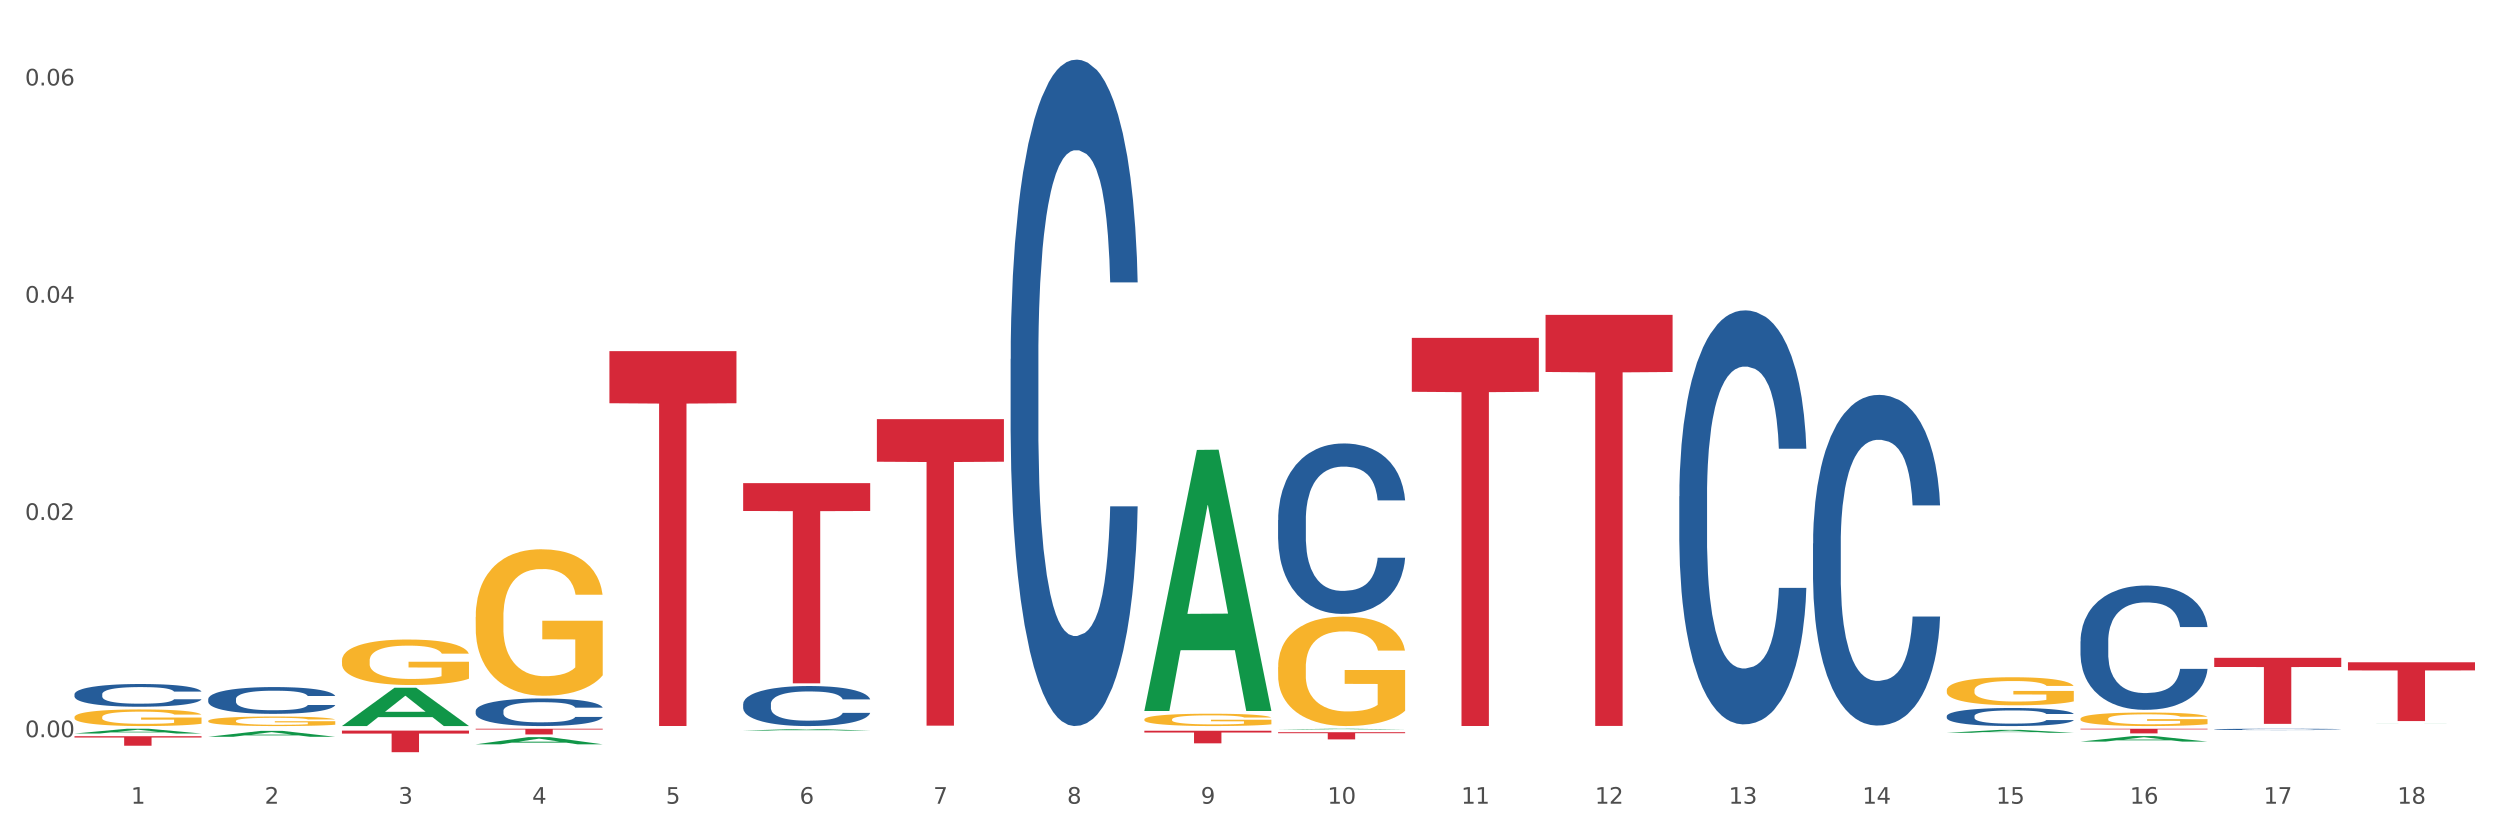<?xml version="1.0" encoding="utf-8" standalone="no"?>
<!DOCTYPE svg PUBLIC "-//W3C//DTD SVG 1.1//EN"
  "http://www.w3.org/Graphics/SVG/1.1/DTD/svg11.dtd">
<svg xmlns:xlink="http://www.w3.org/1999/xlink" width="1080pt" height="360pt" viewBox="0 0 1080 360" xmlns="http://www.w3.org/2000/svg" version="1.1">
 <rect x="0" y="0" width="1080" height="360" fill="#333333" stroke="none"/>
 <defs>
  <style type="text/css">*{stroke-linejoin: round; stroke-linecap: butt}</style>
 </defs>
 <g id="figure_1">
  <g id="patch_1">
   <path d="M 0 360 
L 1080 360 
L 1080 0 
L 0 0 
z
" style="fill: #ffffff; stroke: #ffffff; stroke-linejoin: miter"/>
  </g>
  <g id="axes_1">
   <g id="matplotlib.axis_1">
    <g id="xtick_1">
     <g id="text_1">
      <!-- 1 -->
      <g style="fill: #4d4d4d" transform="translate(56.563 347.204) scale(0.096 -0.096)">
       <defs>
        <path id="DejaVuSans-31" d="M 794 531 
L 1825 531 
L 1825 4091 
L 703 3866 
L 703 4441 
L 1819 4666 
L 2450 4666 
L 2450 531 
L 3481 531 
L 3481 0 
L 794 0 
L 794 531 
z
" transform="scale(0.016)"/>
       </defs>
       <use xlink:href="#DejaVuSans-31"/>
      </g>
     </g>
    </g>
    <g id="xtick_2">
     <g id="text_2">
      <!-- 2 -->
      <g style="fill: #4d4d4d" transform="translate(114.336 347.204) scale(0.096 -0.096)">
       <defs>
        <path id="DejaVuSans-32" d="M 1228 531 
L 3431 531 
L 3431 0 
L 469 0 
L 469 531 
Q 828 903 1448 1529 
Q 2069 2156 2228 2338 
Q 2531 2678 2651 2914 
Q 2772 3150 2772 3378 
Q 2772 3750 2511 3984 
Q 2250 4219 1831 4219 
Q 1534 4219 1204 4116 
Q 875 4013 500 3803 
L 500 4441 
Q 881 4594 1212 4672 
Q 1544 4750 1819 4750 
Q 2544 4750 2975 4387 
Q 3406 4025 3406 3419 
Q 3406 3131 3298 2873 
Q 3191 2616 2906 2266 
Q 2828 2175 2409 1742 
Q 1991 1309 1228 531 
z
" transform="scale(0.016)"/>
       </defs>
       <use xlink:href="#DejaVuSans-32"/>
      </g>
     </g>
    </g>
    <g id="xtick_3">
     <g id="text_3">
      <!-- 3 -->
      <g style="fill: #4d4d4d" transform="translate(172.109 347.204) scale(0.096 -0.096)">
       <defs>
        <path id="DejaVuSans-33" d="M 2597 2516 
Q 3050 2419 3304 2112 
Q 3559 1806 3559 1356 
Q 3559 666 3084 287 
Q 2609 -91 1734 -91 
Q 1441 -91 1130 -33 
Q 819 25 488 141 
L 488 750 
Q 750 597 1062 519 
Q 1375 441 1716 441 
Q 2309 441 2620 675 
Q 2931 909 2931 1356 
Q 2931 1769 2642 2001 
Q 2353 2234 1838 2234 
L 1294 2234 
L 1294 2753 
L 1863 2753 
Q 2328 2753 2575 2939 
Q 2822 3125 2822 3475 
Q 2822 3834 2567 4026 
Q 2313 4219 1838 4219 
Q 1578 4219 1281 4162 
Q 984 4106 628 3988 
L 628 4550 
Q 988 4650 1302 4700 
Q 1616 4750 1894 4750 
Q 2613 4750 3031 4423 
Q 3450 4097 3450 3541 
Q 3450 3153 3228 2886 
Q 3006 2619 2597 2516 
z
" transform="scale(0.016)"/>
       </defs>
       <use xlink:href="#DejaVuSans-33"/>
      </g>
     </g>
    </g>
    <g id="xtick_4">
     <g id="text_4">
      <!-- 4 -->
      <g style="fill: #4d4d4d" transform="translate(229.882 347.204) scale(0.096 -0.096)">
       <defs>
        <path id="DejaVuSans-34" d="M 2419 4116 
L 825 1625 
L 2419 1625 
L 2419 4116 
z
M 2253 4666 
L 3047 4666 
L 3047 1625 
L 3713 1625 
L 3713 1100 
L 3047 1100 
L 3047 0 
L 2419 0 
L 2419 1100 
L 313 1100 
L 313 1709 
L 2253 4666 
z
" transform="scale(0.016)"/>
       </defs>
       <use xlink:href="#DejaVuSans-34"/>
      </g>
     </g>
    </g>
    <g id="xtick_5">
     <g id="text_5">
      <!-- 5 -->
      <g style="fill: #4d4d4d" transform="translate(287.655 347.204) scale(0.096 -0.096)">
       <defs>
        <path id="DejaVuSans-35" d="M 691 4666 
L 3169 4666 
L 3169 4134 
L 1269 4134 
L 1269 2991 
Q 1406 3038 1543 3061 
Q 1681 3084 1819 3084 
Q 2600 3084 3056 2656 
Q 3513 2228 3513 1497 
Q 3513 744 3044 326 
Q 2575 -91 1722 -91 
Q 1428 -91 1123 -41 
Q 819 9 494 109 
L 494 744 
Q 775 591 1075 516 
Q 1375 441 1709 441 
Q 2250 441 2565 725 
Q 2881 1009 2881 1497 
Q 2881 1984 2565 2268 
Q 2250 2553 1709 2553 
Q 1456 2553 1204 2497 
Q 953 2441 691 2322 
L 691 4666 
z
" transform="scale(0.016)"/>
       </defs>
       <use xlink:href="#DejaVuSans-35"/>
      </g>
     </g>
    </g>
    <g id="xtick_6">
     <g id="text_6">
      <!-- 6 -->
      <g style="fill: #4d4d4d" transform="translate(345.428 347.204) scale(0.096 -0.096)">
       <defs>
        <path id="DejaVuSans-36" d="M 2113 2584 
Q 1688 2584 1439 2293 
Q 1191 2003 1191 1497 
Q 1191 994 1439 701 
Q 1688 409 2113 409 
Q 2538 409 2786 701 
Q 3034 994 3034 1497 
Q 3034 2003 2786 2293 
Q 2538 2584 2113 2584 
z
M 3366 4563 
L 3366 3988 
Q 3128 4100 2886 4159 
Q 2644 4219 2406 4219 
Q 1781 4219 1451 3797 
Q 1122 3375 1075 2522 
Q 1259 2794 1537 2939 
Q 1816 3084 2150 3084 
Q 2853 3084 3261 2657 
Q 3669 2231 3669 1497 
Q 3669 778 3244 343 
Q 2819 -91 2113 -91 
Q 1303 -91 875 529 
Q 447 1150 447 2328 
Q 447 3434 972 4092 
Q 1497 4750 2381 4750 
Q 2619 4750 2861 4703 
Q 3103 4656 3366 4563 
z
" transform="scale(0.016)"/>
       </defs>
       <use xlink:href="#DejaVuSans-36"/>
      </g>
     </g>
    </g>
    <g id="xtick_7">
     <g id="text_7">
      <!-- 7 -->
      <g style="fill: #4d4d4d" transform="translate(403.201 347.204) scale(0.096 -0.096)">
       <defs>
        <path id="DejaVuSans-37" d="M 525 4666 
L 3525 4666 
L 3525 4397 
L 1831 0 
L 1172 0 
L 2766 4134 
L 525 4134 
L 525 4666 
z
" transform="scale(0.016)"/>
       </defs>
       <use xlink:href="#DejaVuSans-37"/>
      </g>
     </g>
    </g>
    <g id="xtick_8">
     <g id="text_8">
      <!-- 8 -->
      <g style="fill: #4d4d4d" transform="translate(460.974 347.204) scale(0.096 -0.096)">
       <defs>
        <path id="DejaVuSans-38" d="M 2034 2216 
Q 1584 2216 1326 1975 
Q 1069 1734 1069 1313 
Q 1069 891 1326 650 
Q 1584 409 2034 409 
Q 2484 409 2743 651 
Q 3003 894 3003 1313 
Q 3003 1734 2745 1975 
Q 2488 2216 2034 2216 
z
M 1403 2484 
Q 997 2584 770 2862 
Q 544 3141 544 3541 
Q 544 4100 942 4425 
Q 1341 4750 2034 4750 
Q 2731 4750 3128 4425 
Q 3525 4100 3525 3541 
Q 3525 3141 3298 2862 
Q 3072 2584 2669 2484 
Q 3125 2378 3379 2068 
Q 3634 1759 3634 1313 
Q 3634 634 3220 271 
Q 2806 -91 2034 -91 
Q 1263 -91 848 271 
Q 434 634 434 1313 
Q 434 1759 690 2068 
Q 947 2378 1403 2484 
z
M 1172 3481 
Q 1172 3119 1398 2916 
Q 1625 2713 2034 2713 
Q 2441 2713 2670 2916 
Q 2900 3119 2900 3481 
Q 2900 3844 2670 4047 
Q 2441 4250 2034 4250 
Q 1625 4250 1398 4047 
Q 1172 3844 1172 3481 
z
" transform="scale(0.016)"/>
       </defs>
       <use xlink:href="#DejaVuSans-38"/>
      </g>
     </g>
    </g>
    <g id="xtick_9">
     <g id="text_9">
      <!-- 9 -->
      <g style="fill: #4d4d4d" transform="translate(518.747 347.204) scale(0.096 -0.096)">
       <defs>
        <path id="DejaVuSans-39" d="M 703 97 
L 703 672 
Q 941 559 1184 500 
Q 1428 441 1663 441 
Q 2288 441 2617 861 
Q 2947 1281 2994 2138 
Q 2813 1869 2534 1725 
Q 2256 1581 1919 1581 
Q 1219 1581 811 2004 
Q 403 2428 403 3163 
Q 403 3881 828 4315 
Q 1253 4750 1959 4750 
Q 2769 4750 3195 4129 
Q 3622 3509 3622 2328 
Q 3622 1225 3098 567 
Q 2575 -91 1691 -91 
Q 1453 -91 1209 -44 
Q 966 3 703 97 
z
M 1959 2075 
Q 2384 2075 2632 2365 
Q 2881 2656 2881 3163 
Q 2881 3666 2632 3958 
Q 2384 4250 1959 4250 
Q 1534 4250 1286 3958 
Q 1038 3666 1038 3163 
Q 1038 2656 1286 2365 
Q 1534 2075 1959 2075 
z
" transform="scale(0.016)"/>
       </defs>
       <use xlink:href="#DejaVuSans-39"/>
      </g>
     </g>
    </g>
    <g id="xtick_10">
     <g id="text_10">
      <!-- 10 -->
      <g style="fill: #4d4d4d" transform="translate(573.466 347.204) scale(0.096 -0.096)">
       <defs>
        <path id="DejaVuSans-30" d="M 2034 4250 
Q 1547 4250 1301 3770 
Q 1056 3291 1056 2328 
Q 1056 1369 1301 889 
Q 1547 409 2034 409 
Q 2525 409 2770 889 
Q 3016 1369 3016 2328 
Q 3016 3291 2770 3770 
Q 2525 4250 2034 4250 
z
M 2034 4750 
Q 2819 4750 3233 4129 
Q 3647 3509 3647 2328 
Q 3647 1150 3233 529 
Q 2819 -91 2034 -91 
Q 1250 -91 836 529 
Q 422 1150 422 2328 
Q 422 3509 836 4129 
Q 1250 4750 2034 4750 
z
" transform="scale(0.016)"/>
       </defs>
       <use xlink:href="#DejaVuSans-31"/>
       <use xlink:href="#DejaVuSans-30" transform="translate(63.623 0)"/>
      </g>
     </g>
    </g>
    <g id="xtick_11">
     <g id="text_11">
      <!-- 11 -->
      <g style="fill: #4d4d4d" transform="translate(631.239 347.204) scale(0.096 -0.096)">
       <use xlink:href="#DejaVuSans-31"/>
       <use xlink:href="#DejaVuSans-31" transform="translate(63.623 0)"/>
      </g>
     </g>
    </g>
    <g id="xtick_12">
     <g id="text_12">
      <!-- 12 -->
      <g style="fill: #4d4d4d" transform="translate(689.012 347.204) scale(0.096 -0.096)">
       <use xlink:href="#DejaVuSans-31"/>
       <use xlink:href="#DejaVuSans-32" transform="translate(63.623 0)"/>
      </g>
     </g>
    </g>
    <g id="xtick_13">
     <g id="text_13">
      <!-- 13 -->
      <g style="fill: #4d4d4d" transform="translate(746.785 347.204) scale(0.096 -0.096)">
       <use xlink:href="#DejaVuSans-31"/>
       <use xlink:href="#DejaVuSans-33" transform="translate(63.623 0)"/>
      </g>
     </g>
    </g>
    <g id="xtick_14">
     <g id="text_14">
      <!-- 14 -->
      <g style="fill: #4d4d4d" transform="translate(804.558 347.204) scale(0.096 -0.096)">
       <use xlink:href="#DejaVuSans-31"/>
       <use xlink:href="#DejaVuSans-34" transform="translate(63.623 0)"/>
      </g>
     </g>
    </g>
    <g id="xtick_15">
     <g id="text_15">
      <!-- 15 -->
      <g style="fill: #4d4d4d" transform="translate(862.331 347.204) scale(0.096 -0.096)">
       <use xlink:href="#DejaVuSans-31"/>
       <use xlink:href="#DejaVuSans-35" transform="translate(63.623 0)"/>
      </g>
     </g>
    </g>
    <g id="xtick_16">
     <g id="text_16">
      <!-- 16 -->
      <g style="fill: #4d4d4d" transform="translate(920.104 347.204) scale(0.096 -0.096)">
       <use xlink:href="#DejaVuSans-31"/>
       <use xlink:href="#DejaVuSans-36" transform="translate(63.623 0)"/>
      </g>
     </g>
    </g>
    <g id="xtick_17">
     <g id="text_17">
      <!-- 17 -->
      <g style="fill: #4d4d4d" transform="translate(977.877 347.204) scale(0.096 -0.096)">
       <use xlink:href="#DejaVuSans-31"/>
       <use xlink:href="#DejaVuSans-37" transform="translate(63.623 0)"/>
      </g>
     </g>
    </g>
    <g id="xtick_18">
     <g id="text_18">
      <!-- 18 -->
      <g style="fill: #4d4d4d" transform="translate(1035.65 347.204) scale(0.096 -0.096)">
       <use xlink:href="#DejaVuSans-31"/>
       <use xlink:href="#DejaVuSans-38" transform="translate(63.623 0)"/>
      </g>
     </g>
    </g>
    <g id="xtick_19"/>
    <g id="xtick_20"/>
    <g id="xtick_21"/>
    <g id="xtick_22"/>
    <g id="xtick_23"/>
    <g id="xtick_24"/>
    <g id="xtick_25"/>
    <g id="xtick_26"/>
    <g id="xtick_27"/>
    <g id="xtick_28"/>
    <g id="xtick_29"/>
    <g id="xtick_30"/>
    <g id="xtick_31"/>
    <g id="xtick_32"/>
    <g id="xtick_33"/>
    <g id="xtick_34"/>
    <g id="xtick_35"/>
   </g>
   <g id="matplotlib.axis_2">
    <g id="ytick_1">
     <g id="text_19">
      <!-- 0.00 -->
      <g style="fill: #4d4d4d" transform="translate(10.8 318.461) scale(0.096 -0.096)">
       <defs>
        <path id="DejaVuSans-2e" d="M 684 794 
L 1344 794 
L 1344 0 
L 684 0 
L 684 794 
z
" transform="scale(0.016)"/>
       </defs>
       <use xlink:href="#DejaVuSans-30"/>
       <use xlink:href="#DejaVuSans-2e" transform="translate(63.623 0)"/>
       <use xlink:href="#DejaVuSans-30" transform="translate(95.41 0)"/>
       <use xlink:href="#DejaVuSans-30" transform="translate(159.033 0)"/>
      </g>
     </g>
    </g>
    <g id="ytick_2">
     <g id="text_20">
      <!-- 0.02 -->
      <g style="fill: #4d4d4d" transform="translate(10.8 224.615) scale(0.096 -0.096)">
       <use xlink:href="#DejaVuSans-30"/>
       <use xlink:href="#DejaVuSans-2e" transform="translate(63.623 0)"/>
       <use xlink:href="#DejaVuSans-30" transform="translate(95.41 0)"/>
       <use xlink:href="#DejaVuSans-32" transform="translate(159.033 0)"/>
      </g>
     </g>
    </g>
    <g id="ytick_3">
     <g id="text_21">
      <!-- 0.04 -->
      <g style="fill: #4d4d4d" transform="translate(10.8 130.769) scale(0.096 -0.096)">
       <use xlink:href="#DejaVuSans-30"/>
       <use xlink:href="#DejaVuSans-2e" transform="translate(63.623 0)"/>
       <use xlink:href="#DejaVuSans-30" transform="translate(95.41 0)"/>
       <use xlink:href="#DejaVuSans-34" transform="translate(159.033 0)"/>
      </g>
     </g>
    </g>
    <g id="ytick_4">
     <g id="text_22">
      <!-- 0.06 -->
      <g style="fill: #4d4d4d" transform="translate(10.8 36.923) scale(0.096 -0.096)">
       <use xlink:href="#DejaVuSans-30"/>
       <use xlink:href="#DejaVuSans-2e" transform="translate(63.623 0)"/>
       <use xlink:href="#DejaVuSans-30" transform="translate(95.41 0)"/>
       <use xlink:href="#DejaVuSans-36" transform="translate(159.033 0)"/>
      </g>
     </g>
    </g>
    <g id="ytick_5"/>
    <g id="ytick_6"/>
    <g id="ytick_7"/>
   </g>
   <g id="PolyCollection_1">
    <path d="M 32.175 316.879 
L 32.232 316.877 
L 54.864 314.816 
L 64.257 314.814 
L 87.059 316.883 
L 76.196 316.883 
L 71.273 316.401 
L 47.905 316.401 
L 47.735 316.409 
L 42.982 316.883 
L 32.175 316.883 
L 32.175 316.879 
L 50.847 316.114 
L 68.331 316.112 
L 59.674 315.255 
L 59.561 315.251 
L 59.447 315.257 
L 50.79 316.112 
L 50.847 316.114 
L 32.175 316.879 
z
" clip-path="url(#p3352e3c1ee)" style="fill: #109648"/>
    <path d="M 89.948 318.295 
L 90.005 318.293 
L 112.637 315.742 
L 122.03 315.739 
L 144.832 318.3 
L 133.969 318.3 
L 129.046 317.704 
L 105.678 317.704 
L 105.508 317.713 
L 100.755 318.3 
L 89.948 318.3 
L 89.948 318.295 
L 108.62 317.348 
L 126.104 317.345 
L 117.447 316.285 
L 117.334 316.28 
L 117.22 316.287 
L 108.563 317.345 
L 108.62 317.348 
L 89.948 318.295 
z
" clip-path="url(#p3352e3c1ee)" style="fill: #109648"/>
    <path d="M 147.721 313.626 
L 147.778 313.611 
L 170.41 297.104 
L 179.803 297.088 
L 202.605 313.658 
L 191.742 313.658 
L 186.819 309.799 
L 163.451 309.799 
L 163.281 309.861 
L 158.528 313.658 
L 147.721 313.658 
L 147.721 313.626 
L 166.393 307.497 
L 183.877 307.481 
L 175.22 300.62 
L 175.107 300.589 
L 174.993 300.636 
L 166.336 307.481 
L 166.393 307.497 
L 147.721 313.626 
z
" clip-path="url(#p3352e3c1ee)" style="fill: #109648"/>
    <path d="M 205.494 321.543 
L 205.551 321.54 
L 228.183 318.444 
L 237.576 318.441 
L 260.378 321.549 
L 249.515 321.549 
L 244.592 320.825 
L 221.224 320.825 
L 221.054 320.837 
L 216.301 321.549 
L 205.494 321.549 
L 205.494 321.543 
L 224.166 320.393 
L 241.65 320.39 
L 232.993 319.103 
L 232.88 319.097 
L 232.766 319.106 
L 224.109 320.39 
L 224.166 320.393 
L 205.494 321.543 
z
" clip-path="url(#p3352e3c1ee)" style="fill: #109648"/>
    <path d="M 321.04 315.61 
L 321.096 315.609 
L 343.729 314.938 
L 353.122 314.937 
L 375.924 315.611 
L 365.061 315.611 
L 360.138 315.454 
L 336.77 315.454 
L 336.6 315.457 
L 331.847 315.611 
L 321.04 315.611 
L 321.04 315.61 
L 339.712 315.36 
L 357.196 315.36 
L 348.539 315.081 
L 348.425 315.08 
L 348.312 315.081 
L 339.655 315.36 
L 339.712 315.36 
L 321.04 315.61 
z
" clip-path="url(#p3352e3c1ee)" style="fill: #109648"/>
    <path d="M 494.359 306.953 
L 494.415 306.847 
L 517.048 194.364 
L 526.441 194.258 
L 549.243 307.165 
L 538.379 307.165 
L 533.457 280.873 
L 510.089 280.873 
L 509.919 281.297 
L 505.166 307.165 
L 494.359 307.165 
L 494.359 306.953 
L 513.031 265.183 
L 530.515 265.077 
L 521.858 218.324 
L 521.744 218.112 
L 521.631 218.43 
L 512.974 265.077 
L 513.031 265.183 
L 494.359 306.953 
z
" clip-path="url(#p3352e3c1ee)" style="fill: #109648"/>
    <path d="M 552.132 315.151 
L 552.188 315.151 
L 574.821 314.814 
L 584.214 314.814 
L 607.016 315.152 
L 596.152 315.152 
L 591.23 315.073 
L 567.862 315.073 
L 567.692 315.075 
L 562.939 315.152 
L 552.132 315.152 
L 552.132 315.151 
L 570.804 315.026 
L 588.288 315.026 
L 579.631 314.886 
L 579.517 314.885 
L 579.404 314.886 
L 570.747 315.026 
L 570.804 315.026 
L 552.132 315.151 
z
" clip-path="url(#p3352e3c1ee)" style="fill: #109648"/>
    <path d="M 840.997 316.562 
L 841.053 316.561 
L 863.686 315.313 
L 873.079 315.312 
L 895.881 316.565 
L 885.017 316.565 
L 880.095 316.273 
L 856.726 316.273 
L 856.557 316.278 
L 851.804 316.565 
L 840.997 316.565 
L 840.997 316.562 
L 859.669 316.099 
L 877.152 316.098 
L 868.495 315.579 
L 868.382 315.576 
L 868.269 315.58 
L 859.612 316.098 
L 859.669 316.099 
L 840.997 316.562 
z
" clip-path="url(#p3352e3c1ee)" style="fill: #109648"/>
    <path d="M 1014.316 312.696 
L 1014.372 312.696 
L 1037.005 312.643 
L 1046.398 312.643 
L 1069.2 312.696 
L 1058.336 312.696 
L 1053.414 312.684 
L 1030.045 312.684 
L 1029.876 312.684 
L 1025.123 312.696 
L 1014.316 312.696 
L 1014.316 312.696 
L 1032.988 312.676 
L 1050.471 312.676 
L 1041.814 312.654 
L 1041.701 312.654 
L 1041.588 312.654 
L 1032.931 312.676 
L 1032.988 312.676 
L 1014.316 312.696 
z
" clip-path="url(#p3352e3c1ee)" style="fill: #109648"/>
    <path d="M 898.77 320.37 
L 898.826 320.368 
L 921.459 317.982 
L 930.852 317.98 
L 953.654 320.375 
L 942.79 320.375 
L 937.868 319.817 
L 914.499 319.817 
L 914.33 319.826 
L 909.577 320.375 
L 898.77 320.375 
L 898.77 320.37 
L 917.442 319.484 
L 934.925 319.482 
L 926.268 318.49 
L 926.155 318.486 
L 926.042 318.493 
L 917.385 319.482 
L 917.442 319.484 
L 898.77 320.37 
z
" clip-path="url(#p3352e3c1ee)" style="fill: #109648"/>
    <path d="M 378.813 181.062 
L 433.697 181.062 
L 433.697 199.466 
L 412.108 199.591 
L 412.108 313.499 
L 400.272 313.499 
L 400.272 199.591 
L 378.813 199.466 
L 378.813 181.186 
L 378.813 181.062 
z
" clip-path="url(#p3352e3c1ee)" style="fill: #d62839"/>
    <path d="M 321.04 208.722 
L 375.924 208.722 
L 375.924 220.739 
L 354.335 220.82 
L 354.335 295.201 
L 342.499 295.201 
L 342.499 220.82 
L 321.04 220.739 
L 321.04 208.803 
L 321.04 208.722 
z
" clip-path="url(#p3352e3c1ee)" style="fill: #d62839"/>
    <path d="M 609.905 145.952 
L 664.789 145.952 
L 664.789 169.253 
L 643.2 169.41 
L 643.2 313.622 
L 631.364 313.622 
L 631.364 169.41 
L 609.905 169.253 
L 609.905 146.11 
L 609.905 145.952 
z
" clip-path="url(#p3352e3c1ee)" style="fill: #d62839"/>
    <path d="M 667.678 136.016 
L 722.562 136.016 
L 722.562 160.696 
L 700.973 160.863 
L 700.973 313.608 
L 689.137 313.608 
L 689.137 160.863 
L 667.678 160.696 
L 667.678 136.183 
L 667.678 136.016 
z
" clip-path="url(#p3352e3c1ee)" style="fill: #d62839"/>
    <path d="M 552.132 316.308 
L 607.016 316.308 
L 607.016 316.742 
L 585.427 316.744 
L 585.427 319.426 
L 573.591 319.426 
L 573.591 316.744 
L 552.132 316.742 
L 552.132 316.311 
L 552.132 316.308 
z
" clip-path="url(#p3352e3c1ee)" style="fill: #d62839"/>
    <path d="M 494.359 315.686 
L 549.243 315.686 
L 549.243 316.441 
L 527.654 316.446 
L 527.654 321.121 
L 515.818 321.121 
L 515.818 316.446 
L 494.359 316.441 
L 494.359 315.691 
L 494.359 315.686 
z
" clip-path="url(#p3352e3c1ee)" style="fill: #d62839"/>
    <path d="M 32.175 318.039 
L 87.059 318.039 
L 87.059 318.612 
L 65.47 318.616 
L 65.47 322.164 
L 53.635 322.164 
L 53.635 318.616 
L 32.175 318.612 
L 32.175 318.043 
L 32.175 318.039 
z
" clip-path="url(#p3352e3c1ee)" style="fill: #d62839"/>
    <path d="M 205.494 314.814 
L 260.378 314.814 
L 260.378 315.157 
L 238.789 315.159 
L 238.789 317.284 
L 226.953 317.284 
L 226.953 315.159 
L 205.494 315.157 
L 205.494 314.816 
L 205.494 314.814 
z
" clip-path="url(#p3352e3c1ee)" style="fill: #d62839"/>
    <path d="M 263.267 151.692 
L 318.151 151.692 
L 318.151 174.196 
L 296.562 174.348 
L 296.562 313.625 
L 284.726 313.625 
L 284.726 174.348 
L 263.267 174.196 
L 263.267 151.844 
L 263.267 151.692 
z
" clip-path="url(#p3352e3c1ee)" style="fill: #d62839"/>
    <path d="M 147.721 315.61 
L 202.605 315.61 
L 202.605 316.908 
L 181.016 316.916 
L 181.016 324.95 
L 169.18 324.95 
L 169.18 316.916 
L 147.721 316.908 
L 147.721 315.619 
L 147.721 315.61 
z
" clip-path="url(#p3352e3c1ee)" style="fill: #d62839"/>
    <path d="M 956.543 284.17 
L 1011.427 284.17 
L 1011.427 288.136 
L 989.837 288.163 
L 989.837 312.712 
L 978.002 312.712 
L 978.002 288.163 
L 956.543 288.136 
L 956.543 284.196 
L 956.543 284.17 
z
" clip-path="url(#p3352e3c1ee)" style="fill: #d62839"/>
    <path d="M 1014.316 286.092 
L 1069.2 286.092 
L 1069.2 289.621 
L 1047.61 289.645 
L 1047.61 311.487 
L 1035.775 311.487 
L 1035.775 289.645 
L 1014.316 289.621 
L 1014.316 286.116 
L 1014.316 286.092 
z
" clip-path="url(#p3352e3c1ee)" style="fill: #d62839"/>
    <path d="M 898.77 314.814 
L 953.654 314.814 
L 953.654 315.093 
L 932.064 315.095 
L 932.064 316.824 
L 920.229 316.824 
L 920.229 315.095 
L 898.77 315.093 
L 898.77 314.816 
L 898.77 314.814 
z
" clip-path="url(#p3352e3c1ee)" style="fill: #d62839"/>
    <path d="M 840.997 298.169 
L 841.062 298.158 
L 841.062 297.76 
L 841.191 297.417 
L 841.839 296.586 
L 842.811 295.9 
L 843.524 295.535 
L 844.237 295.236 
L 845.079 294.937 
L 846.116 294.627 
L 847.995 294.173 
L 849.161 293.941 
L 850.587 293.697 
L 853.179 293.343 
L 855.058 293.144 
L 857.002 292.978 
L 860.177 292.779 
L 862.251 292.69 
L 864.454 292.624 
L 867.111 292.579 
L 869.119 292.568 
L 873.526 292.601 
L 877.284 292.701 
L 879.098 292.779 
L 881.431 292.911 
L 882.662 293 
L 884.671 293.177 
L 886.744 293.41 
L 888.17 293.609 
L 890.308 293.985 
L 891.928 294.361 
L 893.419 294.826 
L 894.196 295.147 
L 894.779 295.446 
L 895.298 295.789 
L 895.816 296.332 
L 884.153 296.332 
L 883.699 295.944 
L 882.986 295.579 
L 881.949 295.225 
L 881.042 295.003 
L 879.487 294.727 
L 878.061 294.55 
L 876.571 294.417 
L 874.757 294.306 
L 873.331 294.251 
L 871.322 294.207 
L 867.37 294.218 
L 864.713 294.306 
L 862.899 294.417 
L 861.732 294.516 
L 860.695 294.627 
L 859.529 294.782 
L 858.168 295.015 
L 857.196 295.225 
L 856.224 295.491 
L 855.447 295.756 
L 854.734 296.066 
L 854.151 296.398 
L 853.697 296.741 
L 853.308 297.162 
L 852.984 297.859 
L 852.984 299.376 
L 853.114 299.719 
L 853.438 300.173 
L 853.827 300.516 
L 854.475 300.925 
L 855.058 301.202 
L 856.16 301.601 
L 857.391 301.933 
L 858.363 302.143 
L 859.335 302.32 
L 861.019 302.564 
L 862.899 302.763 
L 864.519 302.885 
L 866.722 302.995 
L 868.212 303.04 
L 869.508 303.062 
L 872.683 303.062 
L 874.951 303.029 
L 877.478 302.951 
L 879.422 302.852 
L 881.042 302.73 
L 882.857 302.531 
L 884.023 302.342 
L 884.023 300.029 
L 869.767 300.018 
L 869.767 298.479 
L 895.881 298.479 
L 895.881 302.995 
L 894.779 303.228 
L 893.548 303.438 
L 892.252 303.626 
L 890.308 303.859 
L 887.976 304.08 
L 885.902 304.235 
L 883.699 304.368 
L 881.107 304.49 
L 877.737 304.6 
L 875.664 304.645 
L 873.072 304.678 
L 870.026 304.689 
L 867.37 304.667 
L 864.778 304.611 
L 862.056 304.512 
L 859.4 304.368 
L 857.391 304.224 
L 855.382 304.047 
L 853.244 303.815 
L 851.559 303.593 
L 850.263 303.394 
L 848.837 303.139 
L 847.282 302.807 
L 846.116 302.508 
L 845.079 302.198 
L 843.977 301.8 
L 843.2 301.457 
L 842.422 301.025 
L 841.969 300.704 
L 841.45 300.206 
L 841.062 299.509 
L 840.997 298.169 
z
" clip-path="url(#p3352e3c1ee)" style="fill: #f7b32b"/>
    <path d="M 89.948 311.443 
L 90.013 311.439 
L 90.013 311.304 
L 90.142 311.188 
L 90.79 310.906 
L 91.762 310.673 
L 92.475 310.548 
L 93.188 310.447 
L 94.03 310.345 
L 95.067 310.24 
L 96.946 310.086 
L 98.113 310.007 
L 99.538 309.924 
L 102.13 309.804 
L 104.009 309.736 
L 105.953 309.68 
L 109.128 309.612 
L 111.202 309.582 
L 113.405 309.56 
L 116.062 309.545 
L 118.071 309.541 
L 122.477 309.552 
L 126.235 309.586 
L 128.049 309.612 
L 130.382 309.658 
L 131.613 309.688 
L 133.622 309.748 
L 135.696 309.827 
L 137.121 309.894 
L 139.26 310.022 
L 140.88 310.15 
L 142.37 310.308 
L 143.148 310.417 
L 143.731 310.518 
L 144.249 310.635 
L 144.768 310.819 
L 133.104 310.819 
L 132.65 310.688 
L 131.937 310.564 
L 130.901 310.443 
L 129.993 310.368 
L 128.438 310.274 
L 127.013 310.214 
L 125.522 310.169 
L 123.708 310.131 
L 122.282 310.112 
L 120.274 310.097 
L 116.321 310.101 
L 113.664 310.131 
L 111.85 310.169 
L 110.684 310.203 
L 109.647 310.24 
L 108.48 310.293 
L 107.12 310.372 
L 106.148 310.443 
L 105.176 310.533 
L 104.398 310.624 
L 103.685 310.729 
L 103.102 310.842 
L 102.648 310.958 
L 102.26 311.101 
L 101.936 311.338 
L 101.936 311.853 
L 102.065 311.97 
L 102.389 312.124 
L 102.778 312.24 
L 103.426 312.379 
L 104.009 312.473 
L 105.111 312.609 
L 106.342 312.721 
L 107.314 312.793 
L 108.286 312.853 
L 109.971 312.936 
L 111.85 313.003 
L 113.47 313.045 
L 115.673 313.082 
L 117.163 313.097 
L 118.459 313.105 
L 121.634 313.105 
L 123.902 313.094 
L 126.43 313.067 
L 128.373 313.033 
L 129.993 312.992 
L 131.808 312.924 
L 132.974 312.861 
L 132.974 312.075 
L 118.719 312.071 
L 118.719 311.549 
L 144.832 311.549 
L 144.832 313.082 
L 143.731 313.161 
L 142.5 313.233 
L 141.204 313.297 
L 139.26 313.376 
L 136.927 313.451 
L 134.853 313.503 
L 132.65 313.549 
L 130.058 313.59 
L 126.689 313.627 
L 124.615 313.643 
L 122.023 313.654 
L 118.978 313.658 
L 116.321 313.65 
L 113.729 313.631 
L 111.007 313.597 
L 108.351 313.549 
L 106.342 313.5 
L 104.333 313.44 
L 102.195 313.361 
L 100.51 313.285 
L 99.214 313.218 
L 97.789 313.131 
L 96.233 313.018 
L 95.067 312.917 
L 94.03 312.812 
L 92.929 312.676 
L 92.151 312.56 
L 91.374 312.413 
L 90.92 312.304 
L 90.402 312.135 
L 90.013 311.898 
L 89.948 311.443 
z
" clip-path="url(#p3352e3c1ee)" style="fill: #f7b32b"/>
    <path d="M 32.175 309.793 
L 32.24 309.786 
L 32.24 309.55 
L 32.369 309.346 
L 33.017 308.854 
L 33.989 308.447 
L 34.702 308.231 
L 35.415 308.054 
L 36.257 307.876 
L 37.294 307.693 
L 39.173 307.424 
L 40.34 307.286 
L 41.765 307.141 
L 44.357 306.931 
L 46.236 306.813 
L 48.18 306.715 
L 51.355 306.597 
L 53.429 306.544 
L 55.632 306.505 
L 58.289 306.479 
L 60.298 306.472 
L 64.704 306.492 
L 68.462 306.551 
L 70.277 306.597 
L 72.609 306.676 
L 73.84 306.728 
L 75.849 306.833 
L 77.923 306.971 
L 79.348 307.089 
L 81.487 307.312 
L 83.107 307.535 
L 84.597 307.811 
L 85.375 308.001 
L 85.958 308.178 
L 86.476 308.382 
L 86.995 308.703 
L 75.331 308.703 
L 74.877 308.474 
L 74.164 308.257 
L 73.128 308.047 
L 72.22 307.916 
L 70.665 307.752 
L 69.24 307.647 
L 67.749 307.568 
L 65.935 307.502 
L 64.509 307.47 
L 62.501 307.443 
L 58.548 307.45 
L 55.891 307.502 
L 54.077 307.568 
L 52.911 307.627 
L 51.874 307.693 
L 50.707 307.785 
L 49.347 307.922 
L 48.375 308.047 
L 47.403 308.205 
L 46.625 308.362 
L 45.912 308.546 
L 45.329 308.743 
L 44.876 308.946 
L 44.487 309.195 
L 44.163 309.609 
L 44.163 310.508 
L 44.292 310.711 
L 44.616 310.98 
L 45.005 311.184 
L 45.653 311.426 
L 46.236 311.591 
L 47.338 311.827 
L 48.569 312.024 
L 49.541 312.148 
L 50.513 312.253 
L 52.198 312.398 
L 54.077 312.516 
L 55.697 312.588 
L 57.9 312.654 
L 59.39 312.68 
L 60.686 312.693 
L 63.861 312.693 
L 66.129 312.673 
L 68.657 312.627 
L 70.601 312.568 
L 72.22 312.496 
L 74.035 312.378 
L 75.201 312.266 
L 75.201 310.895 
L 60.946 310.888 
L 60.946 309.976 
L 87.059 309.976 
L 87.059 312.654 
L 85.958 312.791 
L 84.727 312.916 
L 83.431 313.028 
L 81.487 313.165 
L 79.154 313.297 
L 77.08 313.389 
L 74.877 313.467 
L 72.285 313.539 
L 68.916 313.605 
L 66.842 313.631 
L 64.25 313.651 
L 61.205 313.658 
L 58.548 313.644 
L 55.956 313.612 
L 53.235 313.553 
L 50.578 313.467 
L 48.569 313.382 
L 46.56 313.277 
L 44.422 313.139 
L 42.737 313.008 
L 41.441 312.89 
L 40.016 312.739 
L 38.46 312.542 
L 37.294 312.365 
L 36.257 312.181 
L 35.156 311.945 
L 34.378 311.741 
L 33.601 311.486 
L 33.147 311.295 
L 32.629 311 
L 32.24 310.587 
L 32.175 309.793 
z
" clip-path="url(#p3352e3c1ee)" style="fill: #f7b32b"/>
    <path d="M 205.494 266.526 
L 205.559 266.468 
L 205.559 264.387 
L 205.688 262.595 
L 206.336 258.26 
L 207.308 254.676 
L 208.021 252.768 
L 208.734 251.208 
L 209.576 249.647 
L 210.613 248.028 
L 212.492 245.658 
L 213.659 244.444 
L 215.084 243.173 
L 217.676 241.323 
L 219.555 240.282 
L 221.499 239.415 
L 224.674 238.375 
L 226.748 237.912 
L 228.951 237.565 
L 231.608 237.334 
L 233.616 237.276 
L 238.023 237.45 
L 241.781 237.97 
L 243.595 238.375 
L 245.928 239.068 
L 247.159 239.531 
L 249.168 240.456 
L 251.242 241.67 
L 252.667 242.71 
L 254.806 244.676 
L 256.426 246.641 
L 257.916 249.069 
L 258.694 250.745 
L 259.277 252.306 
L 259.795 254.098 
L 260.313 256.93 
L 248.65 256.93 
L 248.196 254.907 
L 247.483 253 
L 246.447 251.15 
L 245.539 249.994 
L 243.984 248.549 
L 242.559 247.624 
L 241.068 246.93 
L 239.254 246.352 
L 237.828 246.063 
L 235.82 245.832 
L 231.867 245.889 
L 229.21 246.352 
L 227.396 246.93 
L 226.229 247.45 
L 225.193 248.028 
L 224.026 248.838 
L 222.666 250.051 
L 221.694 251.15 
L 220.722 252.537 
L 219.944 253.925 
L 219.231 255.543 
L 218.648 257.277 
L 218.194 259.069 
L 217.806 261.266 
L 217.482 264.908 
L 217.482 272.827 
L 217.611 274.619 
L 217.935 276.989 
L 218.324 278.781 
L 218.972 280.92 
L 219.555 282.365 
L 220.657 284.446 
L 221.888 286.18 
L 222.86 287.279 
L 223.832 288.204 
L 225.517 289.475 
L 227.396 290.516 
L 229.016 291.152 
L 231.219 291.73 
L 232.709 291.961 
L 234.005 292.077 
L 237.18 292.077 
L 239.448 291.903 
L 241.975 291.499 
L 243.919 290.978 
L 245.539 290.342 
L 247.354 289.302 
L 248.52 288.319 
L 248.52 276.238 
L 234.264 276.18 
L 234.264 268.145 
L 260.378 268.145 
L 260.378 291.73 
L 259.277 292.944 
L 258.046 294.042 
L 256.75 295.025 
L 254.806 296.239 
L 252.473 297.395 
L 250.399 298.204 
L 248.196 298.898 
L 245.604 299.534 
L 242.235 300.112 
L 240.161 300.343 
L 237.569 300.516 
L 234.524 300.574 
L 231.867 300.459 
L 229.275 300.169 
L 226.553 299.649 
L 223.897 298.898 
L 221.888 298.146 
L 219.879 297.221 
L 217.741 296.007 
L 216.056 294.851 
L 214.76 293.811 
L 213.335 292.481 
L 211.779 290.747 
L 210.613 289.186 
L 209.576 287.568 
L 208.475 285.487 
L 207.697 283.695 
L 206.92 281.44 
L 206.466 279.764 
L 205.948 277.163 
L 205.559 273.521 
L 205.494 266.526 
z
" clip-path="url(#p3352e3c1ee)" style="fill: #f7b32b"/>
    <path d="M 147.721 285.356 
L 147.786 285.338 
L 147.786 284.692 
L 147.915 284.135 
L 148.563 282.789 
L 149.535 281.676 
L 150.248 281.083 
L 150.961 280.598 
L 151.803 280.113 
L 152.84 279.611 
L 154.719 278.875 
L 155.886 278.497 
L 157.311 278.102 
L 159.903 277.528 
L 161.782 277.205 
L 163.726 276.935 
L 166.901 276.612 
L 168.975 276.468 
L 171.178 276.361 
L 173.835 276.289 
L 175.844 276.271 
L 180.25 276.325 
L 184.008 276.486 
L 185.822 276.612 
L 188.155 276.828 
L 189.386 276.971 
L 191.395 277.259 
L 193.469 277.636 
L 194.894 277.959 
L 197.033 278.569 
L 198.653 279.18 
L 200.143 279.934 
L 200.921 280.455 
L 201.504 280.939 
L 202.022 281.496 
L 202.54 282.376 
L 190.877 282.376 
L 190.423 281.747 
L 189.71 281.155 
L 188.674 280.58 
L 187.766 280.221 
L 186.211 279.772 
L 184.786 279.485 
L 183.295 279.27 
L 181.481 279.09 
L 180.055 279 
L 178.047 278.928 
L 174.094 278.946 
L 171.437 279.09 
L 169.623 279.27 
L 168.456 279.431 
L 167.42 279.611 
L 166.253 279.862 
L 164.893 280.239 
L 163.921 280.58 
L 162.949 281.011 
L 162.171 281.442 
L 161.458 281.945 
L 160.875 282.484 
L 160.421 283.04 
L 160.033 283.722 
L 159.709 284.854 
L 159.709 287.314 
L 159.838 287.87 
L 160.162 288.606 
L 160.551 289.163 
L 161.199 289.827 
L 161.782 290.276 
L 162.884 290.923 
L 164.115 291.461 
L 165.087 291.802 
L 166.059 292.09 
L 167.744 292.485 
L 169.623 292.808 
L 171.243 293.005 
L 173.446 293.185 
L 174.936 293.257 
L 176.232 293.293 
L 179.407 293.293 
L 181.675 293.239 
L 184.203 293.113 
L 186.146 292.952 
L 187.766 292.754 
L 189.581 292.431 
L 190.747 292.126 
L 190.747 288.373 
L 176.491 288.355 
L 176.491 285.859 
L 202.605 285.859 
L 202.605 293.185 
L 201.504 293.562 
L 200.273 293.903 
L 198.977 294.208 
L 197.033 294.585 
L 194.7 294.945 
L 192.626 295.196 
L 190.423 295.411 
L 187.831 295.609 
L 184.462 295.788 
L 182.388 295.86 
L 179.796 295.914 
L 176.751 295.932 
L 174.094 295.896 
L 171.502 295.806 
L 168.78 295.645 
L 166.124 295.411 
L 164.115 295.178 
L 162.106 294.891 
L 159.968 294.514 
L 158.283 294.155 
L 156.987 293.831 
L 155.562 293.418 
L 154.006 292.88 
L 152.84 292.395 
L 151.803 291.892 
L 150.702 291.246 
L 149.924 290.689 
L 149.147 289.989 
L 148.693 289.468 
L 148.175 288.66 
L 147.786 287.529 
L 147.721 285.356 
z
" clip-path="url(#p3352e3c1ee)" style="fill: #f7b32b"/>
    <path d="M 898.77 310.512 
L 898.835 310.506 
L 898.835 310.314 
L 898.964 310.148 
L 899.612 309.748 
L 900.584 309.417 
L 901.297 309.24 
L 902.01 309.096 
L 902.852 308.952 
L 903.889 308.802 
L 905.768 308.583 
L 906.934 308.471 
L 908.36 308.354 
L 910.952 308.183 
L 912.831 308.087 
L 914.775 308.006 
L 917.95 307.91 
L 920.024 307.868 
L 922.227 307.836 
L 924.884 307.814 
L 926.892 307.809 
L 931.299 307.825 
L 935.057 307.873 
L 936.871 307.91 
L 939.204 307.974 
L 940.435 308.017 
L 942.444 308.103 
L 944.517 308.215 
L 945.943 308.311 
L 948.081 308.493 
L 949.701 308.674 
L 951.192 308.898 
L 951.969 309.053 
L 952.552 309.198 
L 953.071 309.363 
L 953.589 309.625 
L 941.926 309.625 
L 941.472 309.438 
L 940.759 309.262 
L 939.722 309.091 
L 938.815 308.984 
L 937.26 308.85 
L 935.834 308.765 
L 934.344 308.701 
L 932.53 308.647 
L 931.104 308.621 
L 929.095 308.599 
L 925.143 308.605 
L 922.486 308.647 
L 920.672 308.701 
L 919.505 308.749 
L 918.468 308.802 
L 917.302 308.877 
L 915.941 308.989 
L 914.969 309.091 
L 913.997 309.219 
L 913.22 309.347 
L 912.507 309.497 
L 911.924 309.657 
L 911.47 309.822 
L 911.081 310.025 
L 910.757 310.362 
L 910.757 311.094 
L 910.887 311.259 
L 911.211 311.478 
L 911.6 311.644 
L 912.248 311.842 
L 912.831 311.975 
L 913.933 312.167 
L 915.164 312.328 
L 916.136 312.429 
L 917.108 312.515 
L 918.792 312.632 
L 920.672 312.728 
L 922.292 312.787 
L 924.495 312.84 
L 925.985 312.862 
L 927.281 312.872 
L 930.456 312.872 
L 932.724 312.856 
L 935.251 312.819 
L 937.195 312.771 
L 938.815 312.712 
L 940.63 312.616 
L 941.796 312.525 
L 941.796 311.409 
L 927.54 311.404 
L 927.54 310.661 
L 953.654 310.661 
L 953.654 312.84 
L 952.552 312.952 
L 951.321 313.054 
L 950.025 313.145 
L 948.081 313.257 
L 945.749 313.364 
L 943.675 313.439 
L 941.472 313.503 
L 938.88 313.561 
L 935.51 313.615 
L 933.437 313.636 
L 930.845 313.652 
L 927.799 313.658 
L 925.143 313.647 
L 922.551 313.62 
L 919.829 313.572 
L 917.172 313.503 
L 915.164 313.433 
L 913.155 313.348 
L 911.017 313.236 
L 909.332 313.129 
L 908.036 313.033 
L 906.61 312.91 
L 905.055 312.75 
L 903.889 312.605 
L 902.852 312.456 
L 901.75 312.263 
L 900.973 312.098 
L 900.195 311.89 
L 899.742 311.735 
L 899.223 311.494 
L 898.835 311.158 
L 898.77 310.512 
z
" clip-path="url(#p3352e3c1ee)" style="fill: #f7b32b"/>
    <path d="M 783.224 234.776 
L 783.289 234.645 
L 783.289 230.992 
L 783.483 226.035 
L 784.197 216.902 
L 785.105 209.988 
L 786.662 201.899 
L 787.506 198.507 
L 788.608 194.723 
L 790.879 188.591 
L 793.474 183.373 
L 795.291 180.503 
L 796.653 178.676 
L 799.702 175.414 
L 801.454 173.979 
L 803.27 172.805 
L 804.827 172.022 
L 807.422 171.109 
L 809.498 170.718 
L 811.899 170.587 
L 813.91 170.718 
L 816.57 171.24 
L 820.462 172.805 
L 821.954 173.718 
L 823.965 175.284 
L 826.041 177.371 
L 827.728 179.459 
L 829.674 182.46 
L 831.685 186.373 
L 833.632 191.331 
L 834.994 195.897 
L 836.097 200.725 
L 837.07 206.596 
L 837.784 212.988 
L 838.108 218.337 
L 826.236 218.337 
L 825.912 213.51 
L 825.263 208.292 
L 824.614 204.769 
L 823.9 201.899 
L 822.798 198.637 
L 821.824 196.55 
L 820.203 194.071 
L 818.71 192.505 
L 817.478 191.592 
L 815.986 190.809 
L 812.807 190.026 
L 810.536 190.026 
L 809.109 190.287 
L 807.357 190.94 
L 805.865 191.853 
L 804.114 193.419 
L 802.751 195.115 
L 801.389 197.333 
L 800.61 198.898 
L 799.443 201.768 
L 798.664 204.117 
L 797.626 208.161 
L 797.042 211.031 
L 796.004 218.468 
L 795.55 223.947 
L 795.355 227.731 
L 795.226 231.906 
L 795.226 252.258 
L 795.615 261.391 
L 795.939 265.305 
L 796.458 269.741 
L 797.431 275.481 
L 798.859 281.091 
L 800.351 285.135 
L 801.583 287.614 
L 802.751 289.441 
L 803.919 290.876 
L 805.346 292.18 
L 806.514 292.963 
L 808.266 293.746 
L 810.342 294.137 
L 811.963 294.137 
L 815.272 293.485 
L 816.764 292.833 
L 818.191 291.92 
L 819.748 290.484 
L 820.981 288.919 
L 821.695 287.745 
L 822.862 285.266 
L 823.771 282.657 
L 824.549 279.656 
L 825.068 277.047 
L 825.652 273.133 
L 826.106 268.697 
L 826.236 266.348 
L 838.108 266.348 
L 837.849 271.045 
L 837.394 275.611 
L 836.486 281.743 
L 835.773 285.266 
L 834.67 289.571 
L 833.502 293.224 
L 831.88 297.269 
L 830.388 300.269 
L 828.831 302.879 
L 827.144 305.227 
L 824.095 308.489 
L 822.992 309.402 
L 820.657 310.967 
L 818.84 311.881 
L 816.18 312.794 
L 813.456 313.316 
L 810.601 313.446 
L 808.071 313.185 
L 805.281 312.403 
L 803.53 311.62 
L 801.583 310.446 
L 799.313 308.619 
L 797.172 306.401 
L 795.161 303.792 
L 793.279 300.791 
L 791.528 297.399 
L 789.257 291.789 
L 787.57 286.31 
L 786.338 281.221 
L 785.494 276.916 
L 784.651 271.437 
L 784.197 267.653 
L 783.483 258.521 
L 783.224 250.04 
L 783.224 234.776 
z
" clip-path="url(#p3352e3c1ee)" style="fill: #255c99"/>
    <path d="M 89.948 302.01 
L 90.013 302 
L 90.013 301.704 
L 90.207 301.302 
L 90.921 300.562 
L 91.829 300.002 
L 93.386 299.346 
L 94.23 299.072 
L 95.333 298.765 
L 97.603 298.268 
L 100.198 297.845 
L 102.015 297.613 
L 103.377 297.465 
L 106.426 297.2 
L 108.178 297.084 
L 109.994 296.989 
L 111.551 296.926 
L 114.146 296.852 
L 116.222 296.82 
L 118.623 296.809 
L 120.634 296.82 
L 123.294 296.862 
L 127.186 296.989 
L 128.678 297.063 
L 130.69 297.19 
L 132.766 297.359 
L 134.452 297.528 
L 136.399 297.771 
L 138.41 298.088 
L 140.356 298.49 
L 141.718 298.86 
L 142.821 299.251 
L 143.794 299.727 
L 144.508 300.245 
L 144.832 300.678 
L 132.96 300.678 
L 132.636 300.287 
L 131.987 299.864 
L 131.338 299.579 
L 130.625 299.346 
L 129.522 299.082 
L 128.549 298.913 
L 126.927 298.712 
L 125.435 298.585 
L 124.202 298.511 
L 122.71 298.448 
L 119.531 298.384 
L 117.26 298.384 
L 115.833 298.406 
L 114.082 298.458 
L 112.589 298.532 
L 110.838 298.659 
L 109.475 298.797 
L 108.113 298.976 
L 107.335 299.103 
L 106.167 299.336 
L 105.388 299.526 
L 104.35 299.854 
L 103.766 300.086 
L 102.728 300.689 
L 102.274 301.133 
L 102.08 301.44 
L 101.95 301.778 
L 101.95 303.427 
L 102.339 304.167 
L 102.663 304.484 
L 103.183 304.843 
L 104.156 305.309 
L 105.583 305.763 
L 107.075 306.091 
L 108.308 306.292 
L 109.475 306.44 
L 110.643 306.556 
L 112.07 306.662 
L 113.238 306.725 
L 114.99 306.789 
L 117.066 306.82 
L 118.688 306.82 
L 121.996 306.767 
L 123.488 306.715 
L 124.916 306.641 
L 126.473 306.524 
L 127.705 306.397 
L 128.419 306.302 
L 129.587 306.101 
L 130.495 305.89 
L 131.273 305.647 
L 131.792 305.435 
L 132.376 305.118 
L 132.83 304.759 
L 132.96 304.569 
L 144.832 304.569 
L 144.573 304.949 
L 144.119 305.319 
L 143.21 305.816 
L 142.497 306.101 
L 141.394 306.45 
L 140.226 306.746 
L 138.604 307.074 
L 137.112 307.317 
L 135.555 307.528 
L 133.868 307.719 
L 130.819 307.983 
L 129.716 308.057 
L 127.381 308.184 
L 125.564 308.258 
L 122.905 308.332 
L 120.18 308.374 
L 117.325 308.385 
L 114.795 308.364 
L 112.006 308.3 
L 110.254 308.237 
L 108.308 308.142 
L 106.037 307.994 
L 103.896 307.814 
L 101.885 307.602 
L 100.004 307.359 
L 98.252 307.085 
L 95.981 306.63 
L 94.295 306.186 
L 93.062 305.774 
L 92.219 305.425 
L 91.375 304.981 
L 90.921 304.674 
L 90.207 303.934 
L 89.948 303.247 
L 89.948 302.01 
z
" clip-path="url(#p3352e3c1ee)" style="fill: #255c99"/>
    <path d="M 32.175 299.905 
L 32.24 299.896 
L 32.24 299.645 
L 32.434 299.304 
L 33.148 298.676 
L 34.056 298.2 
L 35.613 297.644 
L 36.457 297.41 
L 37.56 297.15 
L 39.83 296.728 
L 42.425 296.37 
L 44.242 296.172 
L 45.604 296.046 
L 48.653 295.822 
L 50.405 295.723 
L 52.221 295.643 
L 53.778 295.589 
L 56.373 295.526 
L 58.449 295.499 
L 60.85 295.49 
L 62.861 295.499 
L 65.521 295.535 
L 69.413 295.643 
L 70.905 295.706 
L 72.917 295.813 
L 74.993 295.957 
L 76.679 296.1 
L 78.626 296.307 
L 80.637 296.576 
L 82.583 296.917 
L 83.945 297.231 
L 85.048 297.563 
L 86.021 297.967 
L 86.735 298.406 
L 87.059 298.774 
L 75.187 298.774 
L 74.863 298.442 
L 74.214 298.083 
L 73.565 297.841 
L 72.852 297.644 
L 71.749 297.419 
L 70.776 297.276 
L 69.154 297.105 
L 67.662 296.998 
L 66.429 296.935 
L 64.937 296.881 
L 61.758 296.827 
L 59.487 296.827 
L 58.06 296.845 
L 56.309 296.89 
L 54.816 296.953 
L 53.065 297.06 
L 51.702 297.177 
L 50.34 297.33 
L 49.562 297.437 
L 48.394 297.635 
L 47.615 297.796 
L 46.577 298.074 
L 45.993 298.272 
L 44.955 298.783 
L 44.501 299.16 
L 44.307 299.42 
L 44.177 299.708 
L 44.177 301.107 
L 44.566 301.736 
L 44.891 302.005 
L 45.41 302.31 
L 46.383 302.705 
L 47.81 303.091 
L 49.302 303.369 
L 50.535 303.539 
L 51.702 303.665 
L 52.87 303.764 
L 54.297 303.853 
L 55.465 303.907 
L 57.217 303.961 
L 59.293 303.988 
L 60.915 303.988 
L 64.223 303.943 
L 65.715 303.898 
L 67.143 303.835 
L 68.7 303.737 
L 69.932 303.629 
L 70.646 303.548 
L 71.814 303.378 
L 72.722 303.198 
L 73.5 302.992 
L 74.019 302.812 
L 74.603 302.543 
L 75.057 302.238 
L 75.187 302.077 
L 87.059 302.077 
L 86.8 302.4 
L 86.346 302.714 
L 85.437 303.135 
L 84.724 303.378 
L 83.621 303.674 
L 82.453 303.925 
L 80.831 304.203 
L 79.339 304.41 
L 77.782 304.589 
L 76.095 304.751 
L 73.046 304.975 
L 71.943 305.038 
L 69.608 305.145 
L 67.791 305.208 
L 65.132 305.271 
L 62.407 305.307 
L 59.552 305.316 
L 57.022 305.298 
L 54.233 305.244 
L 52.481 305.19 
L 50.535 305.11 
L 48.264 304.984 
L 46.123 304.831 
L 44.112 304.652 
L 42.231 304.446 
L 40.479 304.212 
L 38.208 303.826 
L 36.522 303.449 
L 35.289 303.1 
L 34.446 302.803 
L 33.602 302.427 
L 33.148 302.166 
L 32.434 301.538 
L 32.175 300.955 
L 32.175 299.905 
z
" clip-path="url(#p3352e3c1ee)" style="fill: #255c99"/>
    <path d="M 205.494 307.089 
L 205.559 307.079 
L 205.559 306.774 
L 205.753 306.36 
L 206.467 305.597 
L 207.375 305.02 
L 208.932 304.345 
L 209.776 304.061 
L 210.879 303.745 
L 213.149 303.234 
L 215.744 302.798 
L 217.561 302.558 
L 218.923 302.406 
L 221.972 302.133 
L 223.724 302.014 
L 225.54 301.916 
L 227.097 301.85 
L 229.692 301.774 
L 231.768 301.741 
L 234.169 301.73 
L 236.18 301.741 
L 238.84 301.785 
L 242.732 301.916 
L 244.224 301.992 
L 246.236 302.122 
L 248.312 302.297 
L 249.998 302.471 
L 251.945 302.722 
L 253.956 303.048 
L 255.902 303.462 
L 257.264 303.843 
L 258.367 304.246 
L 259.34 304.737 
L 260.054 305.27 
L 260.378 305.717 
L 248.506 305.717 
L 248.182 305.314 
L 247.533 304.878 
L 246.884 304.584 
L 246.171 304.345 
L 245.068 304.072 
L 244.095 303.898 
L 242.473 303.691 
L 240.981 303.56 
L 239.748 303.484 
L 238.256 303.419 
L 235.077 303.353 
L 232.806 303.353 
L 231.379 303.375 
L 229.627 303.43 
L 228.135 303.506 
L 226.384 303.637 
L 225.021 303.778 
L 223.659 303.963 
L 222.88 304.094 
L 221.713 304.334 
L 220.934 304.53 
L 219.896 304.867 
L 219.312 305.107 
L 218.274 305.728 
L 217.82 306.185 
L 217.626 306.501 
L 217.496 306.85 
L 217.496 308.549 
L 217.885 309.311 
L 218.209 309.638 
L 218.728 310.009 
L 219.702 310.488 
L 221.129 310.956 
L 222.621 311.294 
L 223.854 311.501 
L 225.021 311.653 
L 226.189 311.773 
L 227.616 311.882 
L 228.784 311.947 
L 230.536 312.013 
L 232.612 312.045 
L 234.234 312.045 
L 237.542 311.991 
L 239.034 311.937 
L 240.462 311.86 
L 242.019 311.74 
L 243.251 311.61 
L 243.965 311.512 
L 245.133 311.305 
L 246.041 311.087 
L 246.819 310.836 
L 247.338 310.619 
L 247.922 310.292 
L 248.376 309.921 
L 248.506 309.725 
L 260.378 309.725 
L 260.119 310.118 
L 259.665 310.499 
L 258.756 311.011 
L 258.043 311.305 
L 256.94 311.664 
L 255.772 311.969 
L 254.15 312.307 
L 252.658 312.557 
L 251.101 312.775 
L 249.414 312.971 
L 246.365 313.244 
L 245.262 313.32 
L 242.927 313.451 
L 241.11 313.527 
L 238.45 313.603 
L 235.726 313.647 
L 232.871 313.658 
L 230.341 313.636 
L 227.551 313.57 
L 225.8 313.505 
L 223.854 313.407 
L 221.583 313.255 
L 219.442 313.069 
L 217.431 312.852 
L 215.55 312.601 
L 213.798 312.318 
L 211.527 311.849 
L 209.841 311.392 
L 208.608 310.967 
L 207.765 310.608 
L 206.921 310.15 
L 206.467 309.834 
L 205.753 309.072 
L 205.494 308.364 
L 205.494 307.089 
z
" clip-path="url(#p3352e3c1ee)" style="fill: #255c99"/>
    <path d="M 321.04 304.13 
L 321.105 304.115 
L 321.105 303.672 
L 321.299 303.072 
L 322.013 301.966 
L 322.921 301.128 
L 324.478 300.149 
L 325.322 299.738 
L 326.425 299.28 
L 328.695 298.537 
L 331.29 297.905 
L 333.107 297.558 
L 334.469 297.336 
L 337.518 296.941 
L 339.27 296.768 
L 341.086 296.625 
L 342.643 296.531 
L 345.238 296.42 
L 347.314 296.373 
L 349.715 296.357 
L 351.726 296.373 
L 354.386 296.436 
L 358.278 296.625 
L 359.77 296.736 
L 361.781 296.926 
L 363.857 297.178 
L 365.544 297.431 
L 367.49 297.795 
L 369.502 298.269 
L 371.448 298.869 
L 372.81 299.422 
L 373.913 300.007 
L 374.886 300.718 
L 375.6 301.492 
L 375.924 302.14 
L 364.052 302.14 
L 363.728 301.555 
L 363.079 300.923 
L 362.43 300.496 
L 361.717 300.149 
L 360.614 299.754 
L 359.641 299.501 
L 358.019 299.201 
L 356.527 299.011 
L 355.294 298.901 
L 353.802 298.806 
L 350.623 298.711 
L 348.352 298.711 
L 346.925 298.743 
L 345.173 298.822 
L 343.681 298.932 
L 341.93 299.122 
L 340.567 299.327 
L 339.205 299.596 
L 338.426 299.785 
L 337.259 300.133 
L 336.48 300.417 
L 335.442 300.907 
L 334.858 301.255 
L 333.82 302.155 
L 333.366 302.819 
L 333.172 303.277 
L 333.042 303.783 
L 333.042 306.247 
L 333.431 307.353 
L 333.755 307.827 
L 334.274 308.365 
L 335.248 309.06 
L 336.675 309.739 
L 338.167 310.229 
L 339.4 310.529 
L 340.567 310.75 
L 341.735 310.924 
L 343.162 311.082 
L 344.33 311.177 
L 346.082 311.272 
L 348.158 311.319 
L 349.78 311.319 
L 353.088 311.24 
L 354.58 311.161 
L 356.008 311.051 
L 357.565 310.877 
L 358.797 310.687 
L 359.511 310.545 
L 360.679 310.245 
L 361.587 309.929 
L 362.365 309.565 
L 362.884 309.249 
L 363.468 308.775 
L 363.922 308.238 
L 364.052 307.954 
L 375.924 307.954 
L 375.665 308.523 
L 375.211 309.076 
L 374.302 309.818 
L 373.589 310.245 
L 372.486 310.766 
L 371.318 311.209 
L 369.696 311.698 
L 368.204 312.062 
L 366.647 312.378 
L 364.96 312.662 
L 361.911 313.057 
L 360.808 313.168 
L 358.473 313.357 
L 356.656 313.468 
L 353.996 313.579 
L 351.272 313.642 
L 348.417 313.658 
L 345.887 313.626 
L 343.097 313.531 
L 341.346 313.436 
L 339.4 313.294 
L 337.129 313.073 
L 334.988 312.804 
L 332.977 312.488 
L 331.096 312.125 
L 329.344 311.714 
L 327.073 311.035 
L 325.387 310.371 
L 324.154 309.755 
L 323.311 309.234 
L 322.467 308.57 
L 322.013 308.112 
L 321.299 307.006 
L 321.04 305.979 
L 321.04 304.13 
z
" clip-path="url(#p3352e3c1ee)" style="fill: #255c99"/>
    <path d="M 436.586 155.116 
L 436.651 154.854 
L 436.651 147.492 
L 436.845 137.501 
L 437.559 119.096 
L 438.467 105.162 
L 440.024 88.86 
L 440.868 82.025 
L 441.97 74.4 
L 444.241 62.043 
L 446.836 51.526 
L 448.653 45.741 
L 450.015 42.061 
L 453.064 35.488 
L 454.816 32.595 
L 456.632 30.229 
L 458.189 28.652 
L 460.784 26.811 
L 462.86 26.022 
L 465.261 25.759 
L 467.272 26.022 
L 469.932 27.074 
L 473.824 30.229 
L 475.316 32.07 
L 477.327 35.225 
L 479.403 39.431 
L 481.09 43.638 
L 483.036 49.685 
L 485.048 57.573 
L 486.994 67.564 
L 488.356 76.766 
L 489.459 86.494 
L 490.432 98.326 
L 491.146 111.209 
L 491.47 121.988 
L 479.598 121.988 
L 479.274 112.26 
L 478.625 101.744 
L 477.976 94.645 
L 477.263 88.86 
L 476.16 82.287 
L 475.187 78.081 
L 473.565 73.085 
L 472.073 69.93 
L 470.84 68.09 
L 469.348 66.512 
L 466.169 64.935 
L 463.898 64.935 
L 462.471 65.461 
L 460.719 66.775 
L 459.227 68.616 
L 457.476 71.771 
L 456.113 75.189 
L 454.751 79.658 
L 453.972 82.813 
L 452.805 88.598 
L 452.026 93.33 
L 450.988 101.481 
L 450.404 107.265 
L 449.366 122.251 
L 448.912 133.294 
L 448.718 140.919 
L 448.588 149.332 
L 448.588 190.348 
L 448.977 208.752 
L 449.301 216.64 
L 449.82 225.579 
L 450.794 237.148 
L 452.221 248.453 
L 453.713 256.604 
L 454.946 261.599 
L 456.113 265.28 
L 457.281 268.172 
L 458.708 270.801 
L 459.876 272.379 
L 461.628 273.957 
L 463.704 274.745 
L 465.326 274.745 
L 468.634 273.431 
L 470.126 272.116 
L 471.554 270.276 
L 473.111 267.384 
L 474.343 264.228 
L 475.057 261.862 
L 476.225 256.867 
L 477.133 251.608 
L 477.911 245.561 
L 478.43 240.303 
L 479.014 232.415 
L 479.468 223.476 
L 479.598 218.743 
L 491.47 218.743 
L 491.211 228.208 
L 490.757 237.411 
L 489.848 249.768 
L 489.135 256.867 
L 488.032 265.543 
L 486.864 272.905 
L 485.242 281.055 
L 483.75 287.103 
L 482.193 292.361 
L 480.506 297.094 
L 477.457 303.667 
L 476.354 305.507 
L 474.019 308.662 
L 472.202 310.503 
L 469.542 312.343 
L 466.818 313.395 
L 463.963 313.658 
L 461.433 313.132 
L 458.643 311.554 
L 456.892 309.977 
L 454.946 307.61 
L 452.675 303.929 
L 450.534 299.46 
L 448.523 294.201 
L 446.642 288.154 
L 444.89 281.318 
L 442.619 270.013 
L 440.932 258.97 
L 439.7 248.716 
L 438.856 240.04 
L 438.013 228.997 
L 437.559 221.372 
L 436.845 202.968 
L 436.586 185.878 
L 436.586 155.116 
z
" clip-path="url(#p3352e3c1ee)" style="fill: #255c99"/>
    <path d="M 552.132 288.222 
L 552.197 288.179 
L 552.197 286.625 
L 552.326 285.286 
L 552.974 282.047 
L 553.946 279.37 
L 554.659 277.945 
L 555.372 276.779 
L 556.214 275.613 
L 557.251 274.404 
L 559.13 272.633 
L 560.296 271.726 
L 561.722 270.776 
L 564.314 269.395 
L 566.193 268.617 
L 568.137 267.969 
L 571.312 267.192 
L 573.386 266.847 
L 575.589 266.588 
L 578.246 266.415 
L 580.254 266.372 
L 584.661 266.501 
L 588.419 266.89 
L 590.233 267.192 
L 592.566 267.71 
L 593.797 268.056 
L 595.806 268.747 
L 597.88 269.654 
L 599.305 270.431 
L 601.443 271.899 
L 603.063 273.367 
L 604.554 275.181 
L 605.331 276.433 
L 605.915 277.599 
L 606.433 278.938 
L 606.951 281.054 
L 595.288 281.054 
L 594.834 279.543 
L 594.121 278.118 
L 593.084 276.736 
L 592.177 275.872 
L 590.622 274.792 
L 589.197 274.101 
L 587.706 273.583 
L 585.892 273.151 
L 584.466 272.936 
L 582.458 272.763 
L 578.505 272.806 
L 575.848 273.151 
L 574.034 273.583 
L 572.867 273.972 
L 571.831 274.404 
L 570.664 275.008 
L 569.303 275.915 
L 568.331 276.736 
L 567.359 277.772 
L 566.582 278.808 
L 565.869 280.018 
L 565.286 281.313 
L 564.832 282.652 
L 564.444 284.293 
L 564.12 287.013 
L 564.12 292.929 
L 564.249 294.268 
L 564.573 296.039 
L 564.962 297.377 
L 565.61 298.975 
L 566.193 300.055 
L 567.295 301.609 
L 568.526 302.905 
L 569.498 303.725 
L 570.47 304.416 
L 572.155 305.366 
L 574.034 306.144 
L 575.654 306.619 
L 577.857 307.05 
L 579.347 307.223 
L 580.643 307.31 
L 583.818 307.31 
L 586.086 307.18 
L 588.613 306.878 
L 590.557 306.489 
L 592.177 306.014 
L 593.992 305.237 
L 595.158 304.503 
L 595.158 295.477 
L 580.902 295.434 
L 580.902 289.432 
L 607.016 289.432 
L 607.016 307.05 
L 605.915 307.957 
L 604.683 308.778 
L 603.387 309.512 
L 601.443 310.419 
L 599.111 311.282 
L 597.037 311.887 
L 594.834 312.405 
L 592.242 312.88 
L 588.873 313.312 
L 586.799 313.485 
L 584.207 313.614 
L 581.162 313.658 
L 578.505 313.571 
L 575.913 313.355 
L 573.191 312.967 
L 570.535 312.405 
L 568.526 311.844 
L 566.517 311.153 
L 564.379 310.246 
L 562.694 309.382 
L 561.398 308.605 
L 559.972 307.612 
L 558.417 306.316 
L 557.251 305.15 
L 556.214 303.941 
L 555.113 302.387 
L 554.335 301.048 
L 553.557 299.364 
L 553.104 298.112 
L 552.585 296.168 
L 552.197 293.448 
L 552.132 288.222 
z
" clip-path="url(#p3352e3c1ee)" style="fill: #f7b32b"/>
    <path d="M 494.359 310.787 
L 494.424 310.782 
L 494.424 310.607 
L 494.553 310.456 
L 495.201 310.09 
L 496.173 309.788 
L 496.886 309.627 
L 497.599 309.496 
L 498.441 309.364 
L 499.478 309.228 
L 501.357 309.028 
L 502.523 308.926 
L 503.949 308.818 
L 506.541 308.663 
L 508.42 308.575 
L 510.364 308.502 
L 513.539 308.414 
L 515.613 308.375 
L 517.816 308.346 
L 520.473 308.326 
L 522.481 308.321 
L 526.888 308.336 
L 530.646 308.38 
L 532.46 308.414 
L 534.793 308.472 
L 536.024 308.511 
L 538.033 308.589 
L 540.107 308.692 
L 541.532 308.779 
L 543.671 308.945 
L 545.29 309.111 
L 546.781 309.316 
L 547.558 309.457 
L 548.142 309.588 
L 548.66 309.74 
L 549.178 309.978 
L 537.515 309.978 
L 537.061 309.808 
L 536.348 309.647 
L 535.311 309.491 
L 534.404 309.394 
L 532.849 309.272 
L 531.424 309.194 
L 529.933 309.135 
L 528.119 309.086 
L 526.693 309.062 
L 524.685 309.043 
L 520.732 309.048 
L 518.075 309.086 
L 516.261 309.135 
L 515.094 309.179 
L 514.058 309.228 
L 512.891 309.296 
L 511.53 309.398 
L 510.558 309.491 
L 509.586 309.608 
L 508.809 309.725 
L 508.096 309.861 
L 507.513 310.008 
L 507.059 310.159 
L 506.671 310.344 
L 506.347 310.651 
L 506.347 311.318 
L 506.476 311.469 
L 506.8 311.669 
L 507.189 311.82 
L 507.837 312.001 
L 508.42 312.122 
L 509.522 312.298 
L 510.753 312.444 
L 511.725 312.537 
L 512.697 312.615 
L 514.382 312.722 
L 516.261 312.81 
L 517.881 312.863 
L 520.084 312.912 
L 521.574 312.931 
L 522.87 312.941 
L 526.045 312.941 
L 528.313 312.927 
L 530.84 312.892 
L 532.784 312.849 
L 534.404 312.795 
L 536.219 312.707 
L 537.385 312.624 
L 537.385 311.606 
L 523.129 311.601 
L 523.129 310.924 
L 549.243 310.924 
L 549.243 312.912 
L 548.142 313.014 
L 546.91 313.107 
L 545.614 313.19 
L 543.671 313.292 
L 541.338 313.39 
L 539.264 313.458 
L 537.061 313.516 
L 534.469 313.57 
L 531.1 313.619 
L 529.026 313.638 
L 526.434 313.653 
L 523.389 313.658 
L 520.732 313.648 
L 518.14 313.623 
L 515.418 313.58 
L 512.762 313.516 
L 510.753 313.453 
L 508.744 313.375 
L 506.606 313.273 
L 504.921 313.175 
L 503.625 313.087 
L 502.199 312.975 
L 500.644 312.829 
L 499.478 312.698 
L 498.441 312.561 
L 497.34 312.386 
L 496.562 312.235 
L 495.784 312.045 
L 495.331 311.903 
L 494.812 311.684 
L 494.424 311.377 
L 494.359 310.787 
z
" clip-path="url(#p3352e3c1ee)" style="fill: #f7b32b"/>
    <path d="M 956.543 315.079 
L 956.608 315.079 
L 956.608 315.064 
L 956.802 315.043 
L 957.516 315.005 
L 958.424 314.977 
L 959.981 314.943 
L 960.824 314.929 
L 961.927 314.914 
L 964.198 314.888 
L 966.793 314.867 
L 968.609 314.855 
L 969.972 314.847 
L 973.021 314.834 
L 974.773 314.828 
L 976.589 314.823 
L 978.146 314.82 
L 980.741 314.816 
L 982.817 314.814 
L 985.217 314.814 
L 987.229 314.814 
L 989.888 314.816 
L 993.781 314.823 
L 995.273 314.827 
L 997.284 314.833 
L 999.36 314.842 
L 1001.047 314.85 
L 1002.993 314.863 
L 1005.004 314.879 
L 1006.951 314.9 
L 1008.313 314.918 
L 1009.416 314.938 
L 1010.389 314.963 
L 1011.103 314.989 
L 1011.427 315.011 
L 999.555 315.011 
L 999.231 314.991 
L 998.582 314.97 
L 997.933 314.955 
L 997.219 314.943 
L 996.116 314.93 
L 995.143 314.921 
L 993.521 314.911 
L 992.029 314.904 
L 990.797 314.901 
L 989.305 314.897 
L 986.126 314.894 
L 983.855 314.894 
L 982.428 314.895 
L 980.676 314.898 
L 979.184 314.902 
L 977.432 314.908 
L 976.07 314.915 
L 974.708 314.924 
L 973.929 314.931 
L 972.761 314.943 
L 971.983 314.952 
L 970.945 314.969 
L 970.361 314.981 
L 969.323 315.012 
L 968.869 315.034 
L 968.674 315.05 
L 968.545 315.067 
L 968.545 315.152 
L 968.934 315.189 
L 969.258 315.206 
L 969.777 315.224 
L 970.75 315.248 
L 972.178 315.271 
L 973.67 315.288 
L 974.902 315.298 
L 976.07 315.305 
L 977.238 315.311 
L 978.665 315.317 
L 979.833 315.32 
L 981.584 315.323 
L 983.66 315.325 
L 985.282 315.325 
L 988.591 315.322 
L 990.083 315.319 
L 991.51 315.316 
L 993.067 315.31 
L 994.3 315.303 
L 995.014 315.298 
L 996.181 315.288 
L 997.09 315.277 
L 997.868 315.265 
L 998.387 315.254 
L 998.971 315.238 
L 999.425 315.22 
L 999.555 315.21 
L 1011.427 315.21 
L 1011.168 315.229 
L 1010.713 315.248 
L 1009.805 315.274 
L 1009.092 315.288 
L 1007.989 315.306 
L 1006.821 315.321 
L 1005.199 315.338 
L 1003.707 315.35 
L 1002.15 315.361 
L 1000.463 315.371 
L 997.414 315.384 
L 996.311 315.388 
L 993.976 315.394 
L 992.159 315.398 
L 989.499 315.402 
L 986.774 315.404 
L 983.92 315.405 
L 981.39 315.404 
L 978.6 315.4 
L 976.849 315.397 
L 974.902 315.392 
L 972.632 315.385 
L 970.491 315.375 
L 968.48 315.365 
L 966.598 315.352 
L 964.847 315.338 
L 962.576 315.315 
L 960.889 315.292 
L 959.657 315.271 
L 958.813 315.254 
L 957.97 315.231 
L 957.516 315.215 
L 956.802 315.177 
L 956.543 315.142 
L 956.543 315.079 
z
" clip-path="url(#p3352e3c1ee)" style="fill: #255c99"/>
    <path d="M 898.77 277.076 
L 898.835 277.027 
L 898.835 275.654 
L 899.029 273.79 
L 899.743 270.356 
L 900.651 267.757 
L 902.208 264.716 
L 903.051 263.44 
L 904.154 262.018 
L 906.425 259.713 
L 909.02 257.751 
L 910.836 256.671 
L 912.199 255.985 
L 915.248 254.759 
L 917 254.219 
L 918.816 253.778 
L 920.373 253.483 
L 922.968 253.14 
L 925.044 252.993 
L 927.444 252.944 
L 929.456 252.993 
L 932.116 253.189 
L 936.008 253.778 
L 937.5 254.121 
L 939.511 254.709 
L 941.587 255.494 
L 943.274 256.279 
L 945.22 257.407 
L 947.231 258.879 
L 949.178 260.743 
L 950.54 262.459 
L 951.643 264.274 
L 952.616 266.481 
L 953.33 268.885 
L 953.654 270.896 
L 941.782 270.896 
L 941.458 269.081 
L 940.809 267.119 
L 940.16 265.795 
L 939.446 264.716 
L 938.344 263.489 
L 937.37 262.705 
L 935.749 261.773 
L 934.256 261.184 
L 933.024 260.841 
L 931.532 260.546 
L 928.353 260.252 
L 926.082 260.252 
L 924.655 260.35 
L 922.903 260.595 
L 921.411 260.939 
L 919.659 261.527 
L 918.297 262.165 
L 916.935 262.999 
L 916.156 263.587 
L 914.988 264.666 
L 914.21 265.549 
L 913.172 267.07 
L 912.588 268.149 
L 911.55 270.945 
L 911.096 273.005 
L 910.901 274.427 
L 910.772 275.997 
L 910.772 283.649 
L 911.161 287.082 
L 911.485 288.553 
L 912.004 290.221 
L 912.977 292.379 
L 914.405 294.488 
L 915.897 296.009 
L 917.129 296.941 
L 918.297 297.628 
L 919.465 298.167 
L 920.892 298.658 
L 922.06 298.952 
L 923.811 299.246 
L 925.887 299.393 
L 927.509 299.393 
L 930.818 299.148 
L 932.31 298.903 
L 933.737 298.559 
L 935.294 298.02 
L 936.527 297.431 
L 937.241 296.99 
L 938.408 296.058 
L 939.317 295.077 
L 940.095 293.949 
L 940.614 292.968 
L 941.198 291.496 
L 941.652 289.829 
L 941.782 288.946 
L 953.654 288.946 
L 953.395 290.712 
L 952.94 292.428 
L 952.032 294.734 
L 951.319 296.058 
L 950.216 297.677 
L 949.048 299.05 
L 947.426 300.57 
L 945.934 301.699 
L 944.377 302.68 
L 942.69 303.562 
L 939.641 304.789 
L 938.538 305.132 
L 936.203 305.721 
L 934.386 306.064 
L 931.726 306.407 
L 929.002 306.604 
L 926.147 306.653 
L 923.617 306.555 
L 920.827 306.26 
L 919.076 305.966 
L 917.129 305.524 
L 914.859 304.838 
L 912.718 304.004 
L 910.707 303.023 
L 908.825 301.895 
L 907.074 300.62 
L 904.803 298.51 
L 903.116 296.45 
L 901.884 294.537 
L 901.04 292.919 
L 900.197 290.859 
L 899.743 289.436 
L 899.029 286.003 
L 898.77 282.815 
L 898.77 277.076 
z
" clip-path="url(#p3352e3c1ee)" style="fill: #255c99"/>
    <path d="M 840.997 309.355 
L 841.062 309.348 
L 841.062 309.149 
L 841.256 308.877 
L 841.97 308.378 
L 842.878 308 
L 844.435 307.557 
L 845.278 307.372 
L 846.381 307.165 
L 848.652 306.83 
L 851.247 306.544 
L 853.063 306.387 
L 854.426 306.288 
L 857.475 306.109 
L 859.227 306.031 
L 861.043 305.966 
L 862.6 305.924 
L 865.195 305.874 
L 867.271 305.852 
L 869.672 305.845 
L 871.683 305.852 
L 874.343 305.881 
L 878.235 305.966 
L 879.727 306.016 
L 881.738 306.102 
L 883.814 306.216 
L 885.501 306.33 
L 887.447 306.494 
L 889.458 306.708 
L 891.405 306.98 
L 892.767 307.229 
L 893.87 307.493 
L 894.843 307.814 
L 895.557 308.164 
L 895.881 308.456 
L 884.009 308.456 
L 883.685 308.192 
L 883.036 307.907 
L 882.387 307.714 
L 881.673 307.557 
L 880.571 307.379 
L 879.597 307.265 
L 877.976 307.129 
L 876.483 307.044 
L 875.251 306.994 
L 873.759 306.951 
L 870.58 306.908 
L 868.309 306.908 
L 866.882 306.923 
L 865.13 306.958 
L 863.638 307.008 
L 861.887 307.094 
L 860.524 307.186 
L 859.162 307.308 
L 858.383 307.393 
L 857.216 307.55 
L 856.437 307.679 
L 855.399 307.9 
L 854.815 308.057 
L 853.777 308.464 
L 853.323 308.763 
L 853.128 308.97 
L 852.999 309.198 
L 852.999 310.311 
L 853.388 310.811 
L 853.712 311.025 
L 854.231 311.267 
L 855.204 311.581 
L 856.632 311.888 
L 858.124 312.109 
L 859.356 312.245 
L 860.524 312.345 
L 861.692 312.423 
L 863.119 312.495 
L 864.287 312.537 
L 866.039 312.58 
L 868.115 312.602 
L 869.736 312.602 
L 873.045 312.566 
L 874.537 312.53 
L 875.964 312.48 
L 877.521 312.402 
L 878.754 312.316 
L 879.468 312.252 
L 880.635 312.116 
L 881.544 311.974 
L 882.322 311.81 
L 882.841 311.667 
L 883.425 311.453 
L 883.879 311.21 
L 884.009 311.082 
L 895.881 311.082 
L 895.622 311.339 
L 895.167 311.589 
L 894.259 311.924 
L 893.546 312.116 
L 892.443 312.352 
L 891.275 312.552 
L 889.653 312.773 
L 888.161 312.937 
L 886.604 313.08 
L 884.917 313.208 
L 881.868 313.386 
L 880.765 313.436 
L 878.43 313.522 
L 876.613 313.572 
L 873.953 313.622 
L 871.229 313.65 
L 868.374 313.658 
L 865.844 313.643 
L 863.054 313.6 
L 861.303 313.558 
L 859.356 313.493 
L 857.086 313.394 
L 854.945 313.272 
L 852.934 313.13 
L 851.052 312.965 
L 849.301 312.78 
L 847.03 312.473 
L 845.343 312.174 
L 844.111 311.895 
L 843.267 311.66 
L 842.424 311.36 
L 841.97 311.153 
L 841.256 310.654 
L 840.997 310.19 
L 840.997 309.355 
z
" clip-path="url(#p3352e3c1ee)" style="fill: #255c99"/>
    <path d="M 725.451 214.441 
L 725.516 214.277 
L 725.516 209.704 
L 725.71 203.497 
L 726.424 192.062 
L 727.332 183.405 
L 728.889 173.278 
L 729.733 169.031 
L 730.835 164.294 
L 733.106 156.617 
L 735.701 150.083 
L 737.518 146.489 
L 738.88 144.202 
L 741.929 140.119 
L 743.681 138.322 
L 745.497 136.852 
L 747.054 135.872 
L 749.649 134.728 
L 751.725 134.238 
L 754.126 134.075 
L 756.137 134.238 
L 758.797 134.892 
L 762.689 136.852 
L 764.181 137.995 
L 766.192 139.956 
L 768.268 142.569 
L 769.955 145.183 
L 771.901 148.939 
L 773.912 153.84 
L 775.859 160.047 
L 777.221 165.764 
L 778.324 171.808 
L 779.297 179.158 
L 780.011 187.162 
L 780.335 193.859 
L 768.463 193.859 
L 768.139 187.816 
L 767.49 181.282 
L 766.841 176.871 
L 766.127 173.278 
L 765.025 169.194 
L 764.051 166.581 
L 762.43 163.477 
L 760.937 161.517 
L 759.705 160.374 
L 758.213 159.394 
L 755.034 158.413 
L 752.763 158.413 
L 751.336 158.74 
L 749.584 159.557 
L 748.092 160.7 
L 746.341 162.66 
L 744.978 164.784 
L 743.616 167.561 
L 742.837 169.521 
L 741.67 173.114 
L 740.891 176.055 
L 739.853 181.118 
L 739.269 184.712 
L 738.231 194.023 
L 737.777 200.883 
L 737.582 205.62 
L 737.453 210.847 
L 737.453 236.329 
L 737.842 247.763 
L 738.166 252.663 
L 738.685 258.217 
L 739.658 265.404 
L 741.086 272.428 
L 742.578 277.492 
L 743.81 280.595 
L 744.978 282.882 
L 746.146 284.679 
L 747.573 286.312 
L 748.741 287.292 
L 750.493 288.273 
L 752.569 288.763 
L 754.19 288.763 
L 757.499 287.946 
L 758.991 287.129 
L 760.418 285.986 
L 761.975 284.189 
L 763.208 282.229 
L 763.922 280.759 
L 765.089 277.655 
L 765.998 274.388 
L 766.776 270.631 
L 767.295 267.364 
L 767.879 262.464 
L 768.333 256.91 
L 768.463 253.97 
L 780.335 253.97 
L 780.076 259.851 
L 779.621 265.568 
L 778.713 273.245 
L 778 277.655 
L 776.897 283.045 
L 775.729 287.619 
L 774.107 292.683 
L 772.615 296.44 
L 771.058 299.707 
L 769.371 302.647 
L 766.322 306.73 
L 765.219 307.874 
L 762.884 309.834 
L 761.067 310.977 
L 758.407 312.121 
L 755.683 312.774 
L 752.828 312.938 
L 750.298 312.611 
L 747.508 311.631 
L 745.757 310.651 
L 743.81 309.181 
L 741.54 306.894 
L 739.399 304.117 
L 737.388 300.85 
L 735.506 297.093 
L 733.755 292.846 
L 731.484 285.822 
L 729.797 278.962 
L 728.565 272.591 
L 727.721 267.201 
L 726.878 260.341 
L 726.424 255.604 
L 725.71 244.169 
L 725.451 233.552 
L 725.451 214.441 
z
" clip-path="url(#p3352e3c1ee)" style="fill: #255c99"/>
    <path d="M 552.132 224.66 
L 552.197 224.593 
L 552.197 222.709 
L 552.391 220.154 
L 553.105 215.446 
L 554.013 211.881 
L 555.57 207.711 
L 556.414 205.963 
L 557.516 204.012 
L 559.787 200.851 
L 562.382 198.161 
L 564.199 196.681 
L 565.561 195.74 
L 568.61 194.058 
L 570.362 193.318 
L 572.178 192.713 
L 573.735 192.31 
L 576.33 191.839 
L 578.406 191.637 
L 580.807 191.57 
L 582.818 191.637 
L 585.478 191.906 
L 589.37 192.713 
L 590.862 193.184 
L 592.873 193.991 
L 594.949 195.067 
L 596.636 196.143 
L 598.582 197.69 
L 600.594 199.708 
L 602.54 202.263 
L 603.902 204.617 
L 605.005 207.106 
L 605.978 210.132 
L 606.692 213.428 
L 607.016 216.186 
L 595.144 216.186 
L 594.82 213.697 
L 594.171 211.007 
L 593.522 209.191 
L 592.809 207.711 
L 591.706 206.03 
L 590.733 204.954 
L 589.111 203.676 
L 587.619 202.869 
L 586.386 202.398 
L 584.894 201.994 
L 581.715 201.591 
L 579.444 201.591 
L 578.017 201.725 
L 576.265 202.062 
L 574.773 202.532 
L 573.022 203.34 
L 571.659 204.214 
L 570.297 205.357 
L 569.518 206.164 
L 568.351 207.644 
L 567.572 208.855 
L 566.534 210.94 
L 565.95 212.419 
L 564.912 216.253 
L 564.458 219.078 
L 564.263 221.028 
L 564.134 223.18 
L 564.134 233.672 
L 564.523 238.38 
L 564.847 240.398 
L 565.366 242.685 
L 566.339 245.644 
L 567.767 248.536 
L 569.259 250.621 
L 570.491 251.899 
L 571.659 252.84 
L 572.827 253.58 
L 574.254 254.253 
L 575.422 254.656 
L 577.174 255.06 
L 579.25 255.261 
L 580.871 255.261 
L 584.18 254.925 
L 585.672 254.589 
L 587.1 254.118 
L 588.657 253.378 
L 589.889 252.571 
L 590.603 251.966 
L 591.771 250.688 
L 592.679 249.343 
L 593.457 247.796 
L 593.976 246.451 
L 594.56 244.433 
L 595.014 242.147 
L 595.144 240.936 
L 607.016 240.936 
L 606.757 243.357 
L 606.303 245.711 
L 605.394 248.872 
L 604.681 250.688 
L 603.578 252.908 
L 602.41 254.791 
L 600.788 256.876 
L 599.296 258.423 
L 597.739 259.768 
L 596.052 260.978 
L 593.003 262.66 
L 591.9 263.13 
L 589.565 263.938 
L 587.748 264.408 
L 585.088 264.879 
L 582.364 265.148 
L 579.509 265.215 
L 576.979 265.081 
L 574.189 264.677 
L 572.438 264.274 
L 570.491 263.669 
L 568.221 262.727 
L 566.08 261.584 
L 564.069 260.238 
L 562.187 258.692 
L 560.436 256.943 
L 558.165 254.051 
L 556.478 251.226 
L 555.246 248.603 
L 554.402 246.384 
L 553.559 243.559 
L 553.105 241.608 
L 552.391 236.901 
L 552.132 232.529 
L 552.132 224.66 
z
" clip-path="url(#p3352e3c1ee)" style="fill: #255c99"/>
   </g>
  </g>
 </g>
 <defs>
  <clipPath id="p3352e3c1ee">
   <rect x="32.175" y="10.8" width="1037.025" height="329.109"/>
  </clipPath>
 </defs>
</svg>
